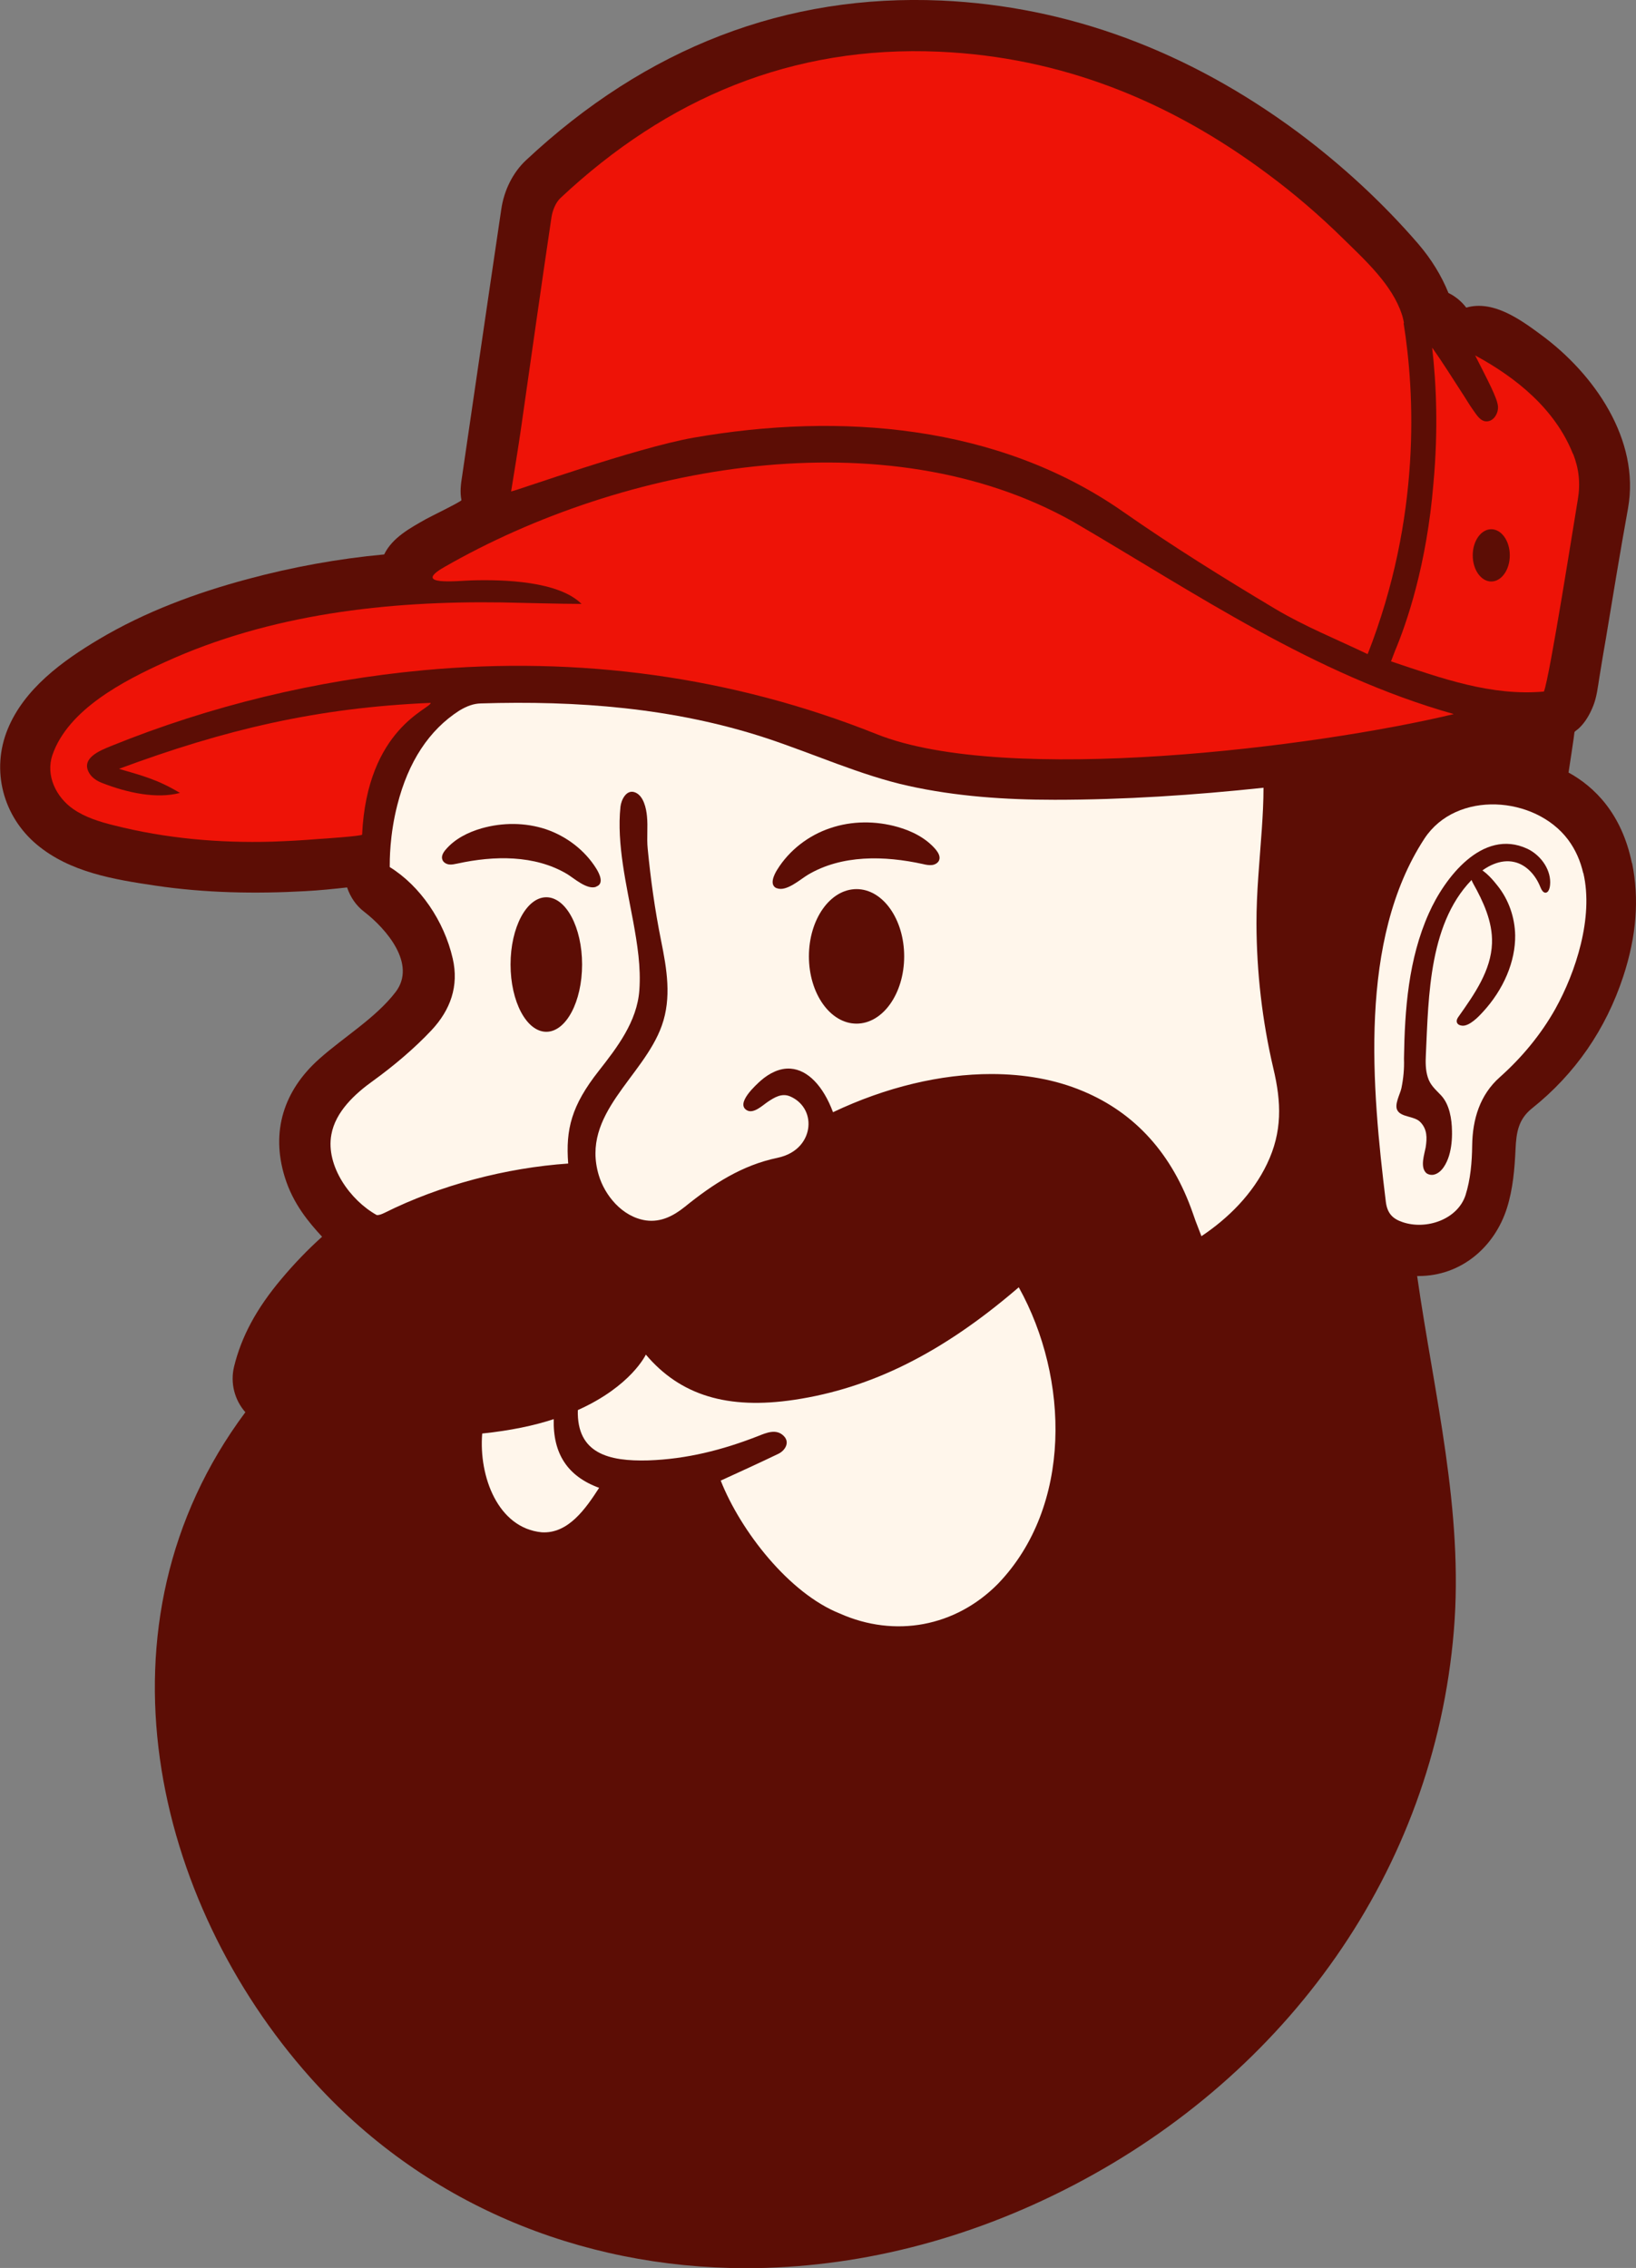 <svg viewBox="0 0 88.28 122.39" xmlns="http://www.w3.org/2000/svg" data-name="Layer 2" id="Layer_2">
  <rect x="0" y="0" width="88.28" height="122.39" fill="#808080" stroke="none"/>
  <defs>
    <style>
      .cls-1 {
        fill: #5c0d05;
      }

      .cls-1, .cls-2, .cls-3 {
        stroke-width: 0px;
      }

      .cls-2 {
        fill: #fff6eb;
      }

      .cls-3 {
        fill: #ee1307;
      }
    </style>
  </defs>
  <g data-name="Layer 1" id="Layer_1-2">
    <g>
      <path d="m88.06,46.58c-.55-2.68-2.02-4.12-3.42-4.89,0,0,.32-2.08.32-2.18,0-.03.19-.16.22-.19.37-.34.62-.79.8-1.25s.24-.98.32-1.49.32-1.95.36-2.15c.38-2.3.77-4.68,1.19-7,.66-3.7-1.83-7.26-4.69-9.36-1.12-.83-2.59-1.89-4.04-1.47-.26-.34-.59-.61-.96-.79-.38-.94-.92-1.82-1.63-2.65-1.9-2.2-4.08-4.22-6.49-6.02C64.09,2.73,57.62.34,50.8.03c-8.37-.37-15.92,2.53-22.43,8.63-.69.65-1.17,1.6-1.32,2.63-.21,1.42-.42,2.84-.63,4.27-.29,1.98-.58,3.96-.87,5.94-.2,1.39-.41,2.78-.61,4.17-.07.44-.13.87-.04,1.32.01.07-1.74.92-1.91,1.02-.85.48-1.82,1-2.26,1.91-2.49.23-4.95.68-7.37,1.33-2.79.75-5.52,1.76-8.01,3.24-1.97,1.17-4.05,2.68-4.94,4.87-.9,2.21-.25,4.69,1.58,6.22,1.78,1.49,4.15,1.88,6.38,2.21,2.67.4,5.41.45,8.1.3.77-.04,1.53-.12,2.26-.2.17.51.48.98.93,1.32,1.19.92,2.83,2.82,1.69,4.32-1.07,1.4-2.81,2.44-4.12,3.61-1.91,1.7-2.63,3.91-1.86,6.39.45,1.45,1.31,2.45,2.01,3.21-.76.68-1.49,1.44-2.18,2.26-1.36,1.61-2.17,3.12-2.57,4.75-.21.88.02,1.79.61,2.46-8.53,11.44-4.94,26.43,3.5,35.9,6.03,6.77,14.51,10.29,23.53,10.29,5.84,0,11.9-1.47,17.68-4.49,11.46-5.98,19.42-16.9,20.5-29.9.54-6.49-1.07-12.78-1.98-19.15.03,0,.05,0,.08,0,2.28,0,4.1-1.55,4.77-3.68.32-1.02.41-2.1.46-3.17.04-.89.15-1.61.89-2.2,2.33-1.86,3.98-4.26,4.92-7.11.72-2.19.87-4.19.48-6.12Z" class="cls-1"></path>
      <path d="m85.43,47.11c-.15-.65-.41-1.25-.81-1.79-1.78-2.38-6.04-2.69-7.76-.06-3.57,5.47-2.83,13.46-2.08,19.59.08.66.4.93.9,1.1,1.28.44,2.97-.14,3.4-1.45.27-.85.35-1.79.36-2.69.02-1.42.42-2.73,1.49-3.68,1.19-1.06,2.22-2.3,3-3.69,1.09-1.96,2.07-4.92,1.51-7.32Z" class="cls-2"></path>
      <path d="m75.76,17.43c-.03-.15-.06-.3-.11-.45-.52-1.61-1.98-2.93-3.15-4.08-1.29-1.27-2.66-2.45-4.12-3.53-5.26-3.92-11.11-6.29-17.7-6.58-7.94-.35-14.69,2.51-20.43,7.89-.26.24-.43.66-.49,1.03-.57,3.83-1.11,7.67-1.66,11.51-.16,1.1-.34,2.19-.52,3.3.24-.02,6.68-2.34,9.84-2.9,7.92-1.38,16.45-.71,23.19,4,2.65,1.85,5.41,3.57,8.19,5.23,1.59.95,3.33,1.65,5,2.45,2.9-7.4,2.54-14.11,1.94-17.86Z" class="cls-3"></path>
      <path d="m76.97,63.31s-.02-.02-.03-.03c-.31-.33-.08-.98-.01-1.36.08-.51.09-.98-.29-1.37-.32-.33-1.01-.25-1.23-.62-.19-.31.14-.88.21-1.2.11-.53.16-1.06.14-1.6.04-2.66.24-5.38,1.34-7.84.84-1.9,2.89-4.61,5.31-3.49.68.32,1.24,1.04,1.24,1.82,0,.15-.03.5-.22.55-.17.04-.27-.2-.32-.32-.25-.62-.74-1.18-1.39-1.33-.76-.18-1.54.23-2.1.76-2.53,2.36-2.53,6.48-2.68,9.65-.02.38-.02.81.1,1.19.13.44.42.67.72.99.46.49.58,1.28.59,1.92.01.45-.03.91-.16,1.34-.12.39-.38.92-.82,1.02-.14.03-.3,0-.41-.09Z" class="cls-1"></path>
      <path d="m81.76,50.47c-.02-.97-.35-1.92-.95-2.67-.18-.23-.67-.84-1.1-.97-.08-.02-.15-.03-.21-.03-.05,0-.1.02-.13.05-.14.14-.04.53.13.84.52.93,1.05,2.04,1.01,3.21-.05,1.47-.94,2.74-1.81,3.97l-.02.03c-.09.13-.1.26-.02.35.05.06.14.09.24.1.39.04.91-.51,1.1-.72,1.14-1.23,1.78-2.75,1.76-4.17Z" class="cls-1"></path>
      <path d="m84.88,24.5c-.96-2.42-3.06-4.12-5.28-5.32.72,1.42,1.18,2.28,1.23,2.73.04.36-.21.84-.63.83-.33-.01-.53-.37-.7-.6-.21-.29-.39-.61-.59-.91-.54-.83-1.06-1.67-1.63-2.47.23,1.98.33,4.48.07,7.32-.36,4.4-1.44,7.54-2.08,9.06-.07.18-.14.37-.21.55,2.77.93,5.41,1.88,8.25,1.63.3-.69,1.69-9.56,1.83-10.36.15-.87.06-1.67-.25-2.46Z" class="cls-3"></path>
      <ellipse ry="1.41" rx="1" cy="29.97" cx="80.47" class="cls-1"></ellipse>
      <path d="m56.9,43.16c-2.64,0-5.3-.18-7.88-.75s-5.15-1.75-7.74-2.6c-4.97-1.62-10.15-2.01-15.34-1.85-.37.01-.73.13-1.16.39-1.63,1.05-2.75,2.76-3.34,5.09-.42,1.64-.41,3.02-.41,3.35,1.63,1.01,2.93,2.89,3.4,4.94.34,1.48-.12,2.77-1.15,3.87-.92.98-2.06,1.94-3.14,2.72-.98.7-2.04,1.67-2.26,2.91-.31,1.69,1.02,3.55,2.45,4.34.15.01.29-.06.42-.12,3-1.5,6.57-2.43,9.91-2.66-.14-1.84.17-3.12,1.65-5,.97-1.24,2.07-2.65,2.19-4.36.09-1.24-.11-2.48-.33-3.69-.36-1.96-.9-4.2-.69-6.2.04-.38.33-.98.81-.77.44.19.58.85.62,1.27.06.59-.02,1.17.04,1.76.16,1.66.39,3.31.72,4.95.31,1.53.58,3.09.04,4.6-.99,2.78-4.39,4.76-3.4,8.07.31,1.05,1.24,2.25,2.55,2.44.81.11,1.49-.25,2.1-.74,1.51-1.22,3.07-2.24,5-2.64,1.13-.24,1.6-1.02,1.66-1.67.07-.73-.33-1.37-1-1.65-.44-.18-.83.06-1.19.3-.27.18-.76.66-1.12.46-.65-.36.49-1.38.76-1.62.44-.38,1.01-.68,1.6-.63.92.07,1.75.93,2.28,2.35,2.86-1.36,5.83-2.06,8.54-2.06,1.79,0,3.47.3,4.94.92,2.83,1.18,4.83,3.4,5.94,6.6.09.27.19.54.31.84.05.13.1.26.15.39,1.47-.98,2.77-2.29,3.54-3.9.83-1.73.78-3.32.34-5.16-.6-2.56-.9-5.18-.91-7.81,0-.85.04-1.7.1-2.55.06-.85.13-1.7.19-2.56.05-.74.09-1.48.09-2.22-3.75.4-7.51.65-11.28.65Z" class="cls-2"></path>
      <ellipse ry="3.63" rx="1.93" cy="52.05" cx="29.48" class="cls-1"></ellipse>
      <path d="m41.92,47.93c.51.21,1.28-.49,1.67-.72,1.83-1.09,4.13-1.04,6.22-.58.16.04.33.07.49.05s.33-.12.38-.27c.07-.2-.06-.41-.19-.57-.52-.61-1.27-.99-2.04-1.21-1.19-.34-2.48-.34-3.65.06-1.17.39-2.21,1.19-2.86,2.24-.17.27-.44.82-.04,1,0,0,.01,0,.02,0Z" class="cls-1"></path>
      <ellipse ry="3.63" rx="2.57" cy="51.61" cx="46.22" class="cls-1"></ellipse>
      <path d="m32.18,47.85c-.49.2-1.22-.47-1.59-.69-1.74-1.03-3.93-.99-5.9-.56-.15.03-.31.07-.46.05s-.31-.11-.36-.26c-.07-.19.05-.39.18-.54.49-.58,1.21-.94,1.94-1.15,1.13-.32,2.35-.32,3.47.05,1.11.38,2.1,1.13,2.72,2.13.16.26.42.78.03.95,0,0-.01,0-.02,0Z" class="cls-1"></path>
      <path d="m54.97,69.47s-.09.08-.14.12c-4.03,3.44-7.83,5.33-11.97,5.95-3.6.54-6.15-.24-8.01-2.44,0,0-.78,1.69-3.64,2.98l-.03.02c-.06,2.34,1.67,2.77,3.8,2.71,2.07-.07,4-.56,5.92-1.31.45-.18,1-.42,1.4,0,.33.34.07.77-.29.95-1.04.5-2.05.96-3.12,1.45,1.08,2.73,3.69,6.08,6.42,7.17,2.98,1.33,6.25.72,8.54-1.6,4.02-4.18,3.85-11.09,1.13-15.99Z" class="cls-2"></path>
      <path d="m29.89,76.58c-1.06.35-2.34.62-3.87.78-.19,2.32.85,5.1,3.21,5.33,1.43.09,2.37-1.27,3.1-2.4-1.7-.62-2.5-1.84-2.45-3.71Z" class="cls-2"></path>
      <path d="m78.43,38.54c-7.42,1.78-24.14,3.87-31.12,1.08-7.8-3.12-16.1-4.23-24.47-3.45-5.78.54-11.47,1.91-16.85,4.09-.58.24-1.69.66-1.15,1.5.16.24.42.4.69.5,1.36.53,2.92.86,4.18.53-1.23-.74-2.07-.94-3.29-1.3,5.71-2.12,10.69-3.3,16.82-3.56,0,.33-3.43,1.36-3.7,7.11,0,.08-2.2.23-2.41.24-.81.07-1.63.11-2.44.14-2.88.08-5.74-.17-8.54-.88-.77-.19-1.55-.43-2.2-.88-.92-.64-1.5-1.81-1.12-2.92.85-2.46,3.85-4,6.07-5.01,5.68-2.59,11.99-3.31,18.18-3.22,1.21.02,3.08.08,4.3.08-1.23-1.23-4.19-1.32-5.92-1.27-.74.02-3.27.31-1.5-.71,9.67-5.56,23.83-8.14,33.94-2.46,6.66,3.89,12.98,8.24,20.53,10.38Z" class="cls-3"></path>
    </g>
  </g>
</svg>